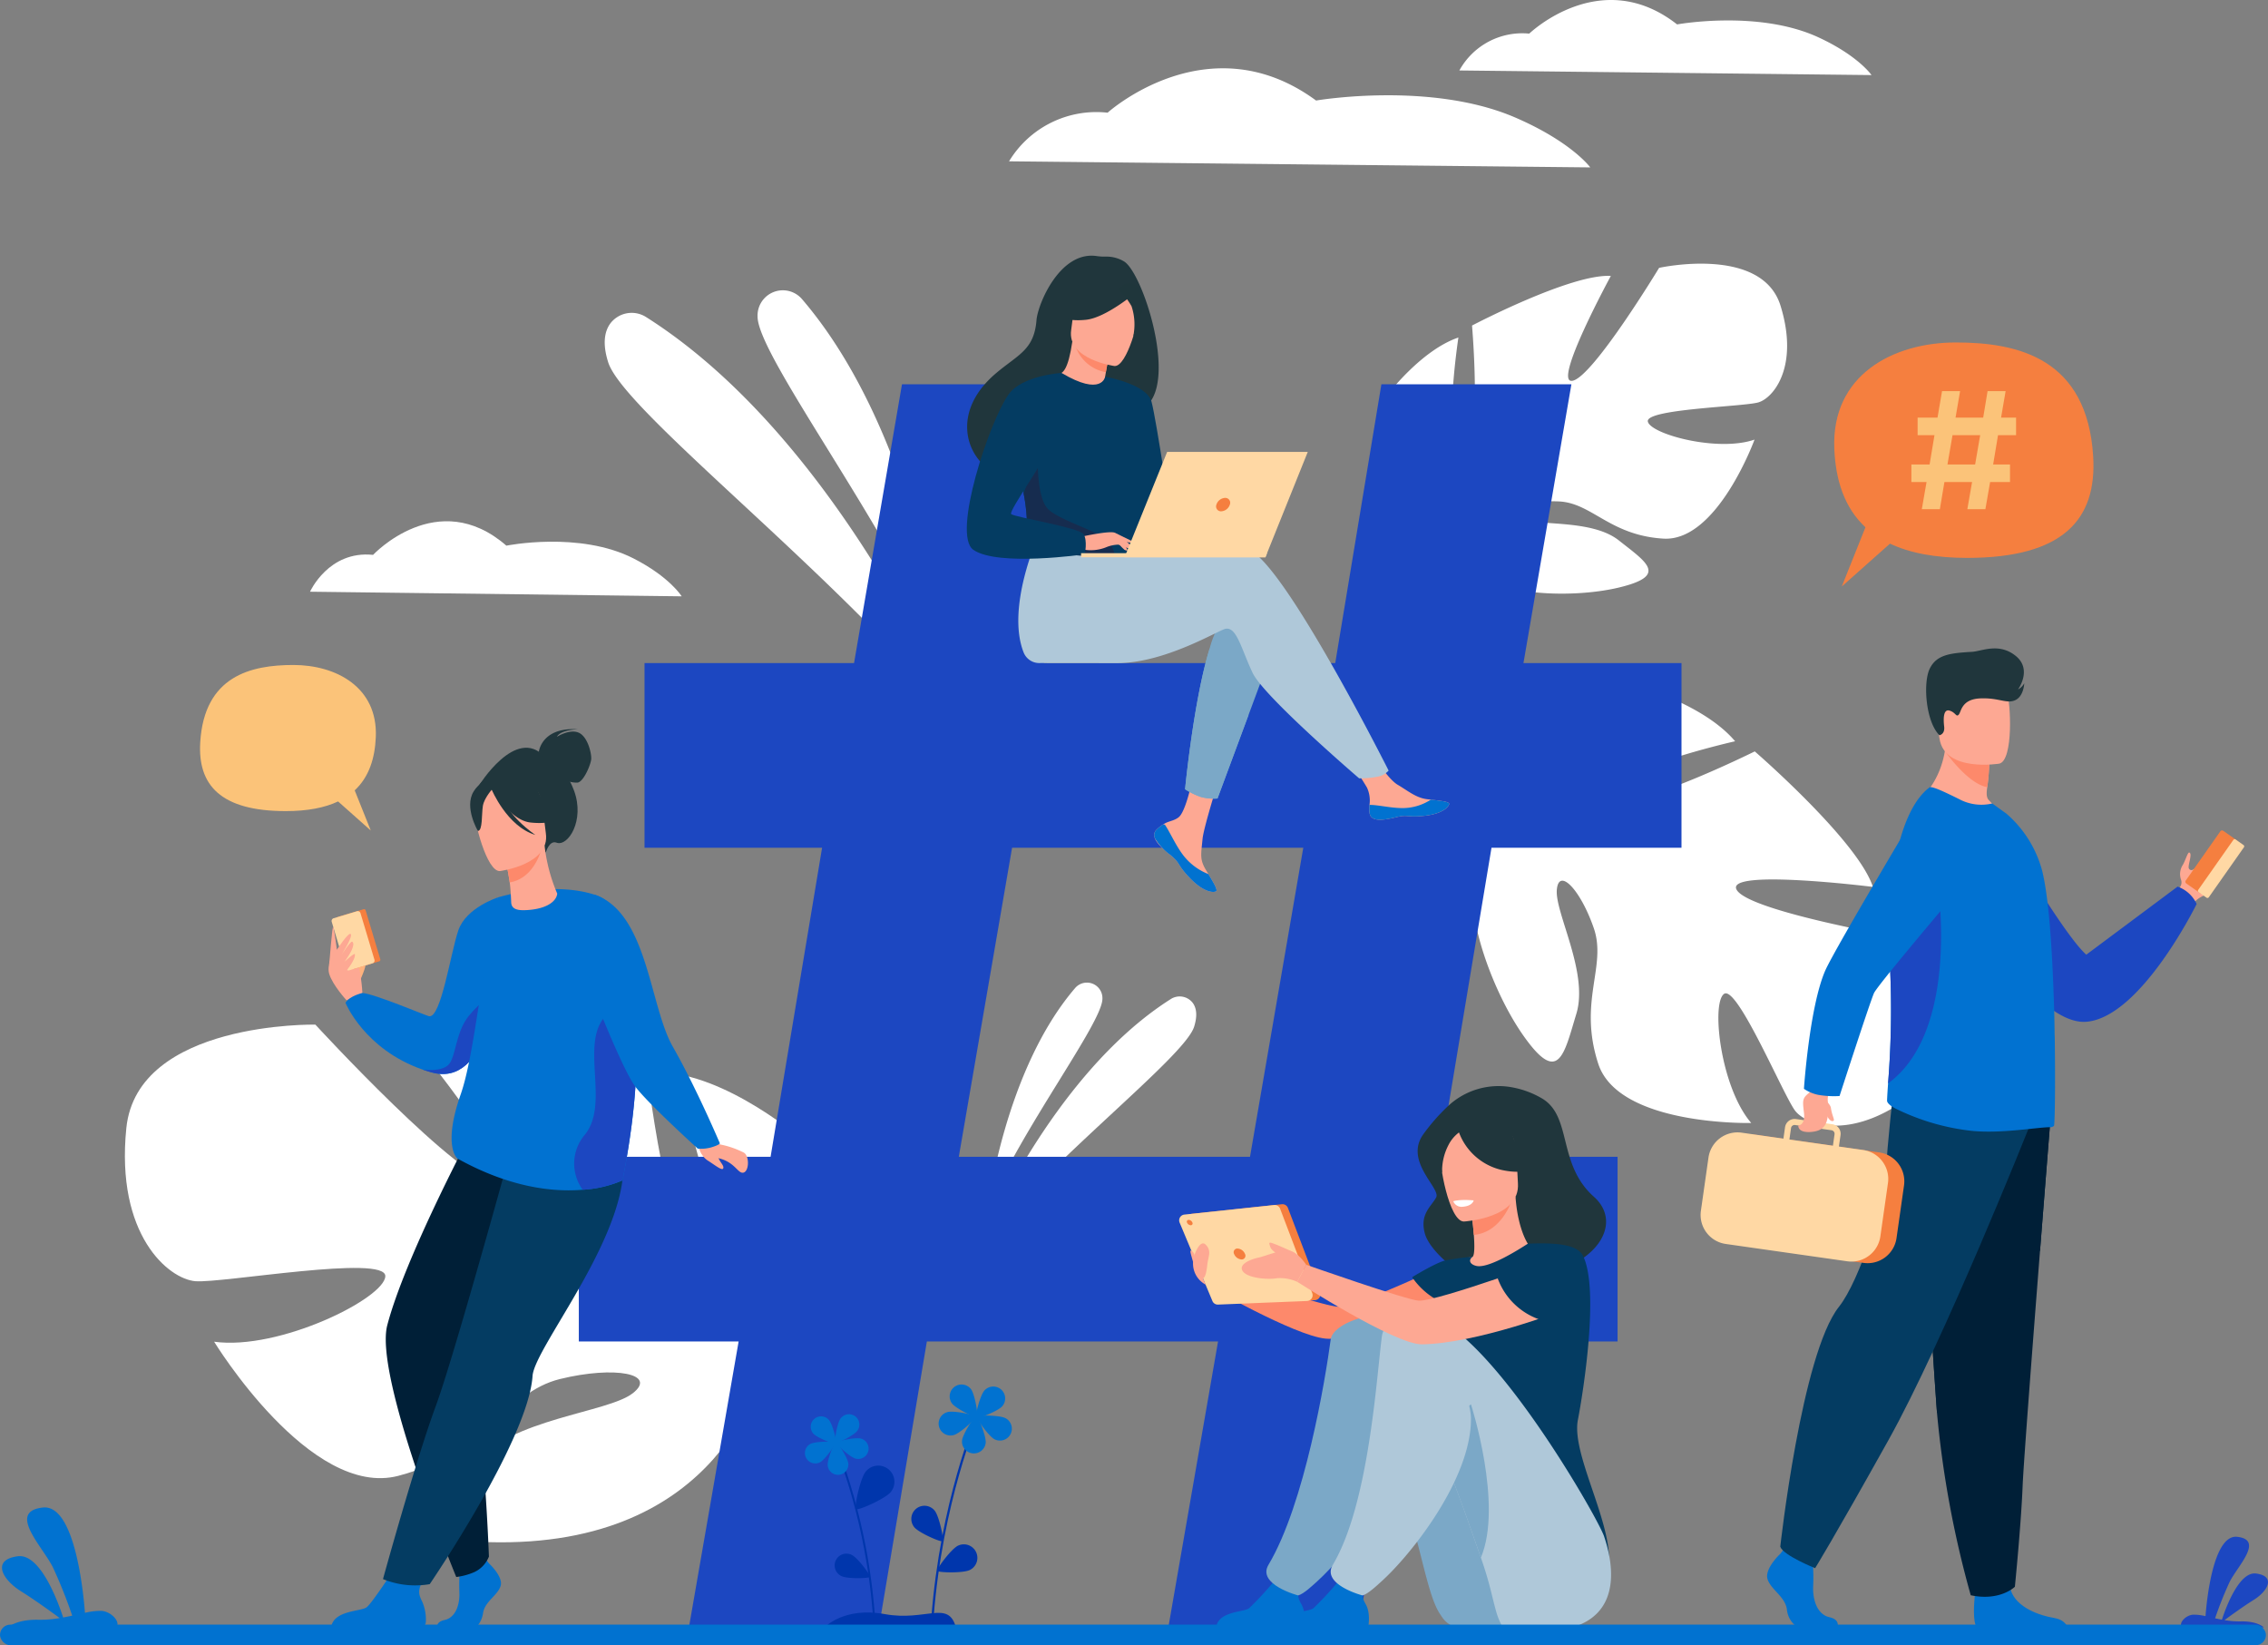 <svg xmlns="http://www.w3.org/2000/svg" width="550.497" height="399.279" viewBox="0 0 550.497 399.279">
  <rect x="0" y="0" width="550.497" height="399.279" fill="#808080" stroke="none"/>
  <g id="Grupo_1671" data-name="Grupo 1671" transform="translate(-304.299 -358.372)">
    <path id="Caminho_1491" data-name="Caminho 1491" d="M481.272,1701.779h26.307c1.41-1.2-.975-3.912-3.468-4.094a15.38,15.38,0,0,0-4.015.475c-.362-4.809-2.429-26.424-10.221-25.556-8.761.972,0,9.519,2.477,14.579a120.311,120.311,0,0,1,4.654,11.659c-.711.154-1.448.305-2.2.444-1.161-3.565-5.482-15.558-10.976-14.859-6.451.818-3.858,5.626.714,8.48,3.355,2.1,7.474,5.082,9.431,6.523a27.943,27.943,0,0,1-5.145.412C484.324,1699.736,482.124,1701.064,481.272,1701.779Z" transform="translate(-175.178 -948.373)" fill="#0172d0"/>
    <g id="Grupo_1648" data-name="Grupo 1648" transform="translate(451.079 428.804)">
      <path id="Caminho_1492" data-name="Caminho 1492" d="M1184.2,701.126s-6.55-54.864-34.663-87.605a6.136,6.136,0,0,0-10.767,4.153q0,.143.009.29C1139.144,627.751,1170.621,669.033,1184.2,701.126Z" transform="translate(-1101.674 -611.389)" fill="#fff"/>
      <path id="Caminho_1493" data-name="Caminho 1493" d="M1091.45,731.1s-28.014-68.575-75.864-98.9a6.509,6.509,0,0,0-8.825,1.669c-1.274,1.854-1.847,4.751-.417,9.274C1010.156,655.206,1063.523,695.806,1091.45,731.1Z" transform="translate(-1005.505 -625.661)" fill="#fff"/>
    </g>
    <g id="Grupo_1649" data-name="Grupo 1649" transform="translate(541.907 596.829)">
      <path id="Caminho_1494" data-name="Caminho 1494" d="M1339.326,1270.067s4.02-33.67,21.273-53.763a3.765,3.765,0,0,1,6.607,2.549c0,.059,0,.118-.005.178C1366.978,1225.037,1347.661,1250.372,1339.326,1270.067Z" transform="translate(-1337.229 -1214.996)" fill="#fff"/>
      <path id="Caminho_1495" data-name="Caminho 1495" d="M1331.793,1288.465s17.193-42.084,46.557-60.7a3.994,3.994,0,0,1,5.417,1.024c.782,1.138,1.133,2.915.256,5.691C1381.683,1241.886,1348.932,1266.8,1331.793,1288.465Z" transform="translate(-1331.793 -1223.754)" fill="#fff"/>
    </g>
    <path id="Caminho_1496" data-name="Caminho 1496" d="M719.906,1259.629s15.544,42.672,7.426,45.074-13.893-48.8-13.893-48.8-44.173-12.945-59.978-8.745c0,0,32.471,38.82,24.011,39.149s-44.125-38.5-44.125-38.5-43.246-.858-45.884,25.12,10.29,36.62,16.763,37.15,46.281-6.56,46.1-1.208-25.758,18.079-41.551,15.892c0,0,23.322,38.2,44.74,32.541s25.934-20.237,39.234-23.492,23.741-1.25,17.6,3.486-29.336,6.053-38.692,17.1-17.233,18.426,3.664,19.008c57.193,1.593,66.114-41.225,66.114-41.225s35.272-28.161,12.274-54.706C753.71,1277.474,736.216,1261.731,719.906,1259.629Z" transform="translate(-252.5 -640.773)" fill="#fff"/>
    <path id="Caminho_1497" data-name="Caminho 1497" d="M1804.541,1054.25c14.69-11.725-2.689-37.558-2.689-37.558s-37.4-6.443-40.5-11.691,33.05-.735,33.05-.735c-3.621-11.2-28.675-32.882-28.675-32.882S1732.5,987.853,1730.786,982s30.169-13.08,30.169-13.08c-7.632-9.05-23.978-13.5-23.978-13.5-25.028-3.567-28.316,28.755-28.316,28.755s-11.64,5.458-28.321,4.04h0a43.749,43.749,0,0,0-8.178-.391l1.23,2.836c.861-.1,1.707-.161,2.535-.185a.018.018,0,0,1,.015,0h.036c.522,0,1.267.013,2.178.032h.008c2.072.13,3.579.173,4.644.151h.01c6.45.288,15.009,1.02,17.546,2.884a5.99,5.99,0,0,1,1.037-1.171l-1.037,1.171c-8.3,9.365.492,34.391,9.13,46.712s9.9,4.772,12.93-5.194-5.214-24.517-4.741-30.077,5.757-.024,8.972,9.292-3.846,17.734,1.082,32.9,37.133,14.385,37.133,14.385c-7.481-8.7-9.75-29.141-6.583-31.338s14.4,24.654,17.241,28.364S1789.85,1065.975,1804.541,1054.25Z" transform="translate(-1035.506 -430.655)" fill="#fff"/>
    <path id="Caminho_1498" data-name="Caminho 1498" d="M1776.094,598.462c-4.549-14.727-29.475-9.2-29.475-9.2s-16.123,26.617-21.057,27.41,9.341-25.448,9.341-25.448c-9.635-.592-33.692,12.037-33.692,12.037s2.614,30.3-2.363,29.856-.946-26.948-.946-26.948c-9.195,3.114-17.487,14.259-17.487,14.259-10.221,18.036,13.466,30.23,13.466,30.23s.679,10.521-5.4,22.829h0a35.863,35.863,0,0,0-2.749,6.125l2.533-.089q.275-1.03.618-1.991a.015.015,0,0,1,0-.011l.01-.028c.16-.4.39-.963.677-1.653v0s0,0,0,0c.721-1.542,1.2-2.68,1.507-3.5a.029.029,0,0,0,0-.008c2.152-4.838,5.276-11.152,7.458-12.53a4.9,4.9,0,0,1-.583-1.143l.583,1.143c4.663,9.14,26.4,9.928,38.392,7.026s6.608-6.124-.091-11.426-20.277-3.365-24.379-5.392,1.706-4.4,9.781-4.065,12.385,8.249,25.438,9.031,22.106-24.036,22.106-24.036c-8.885,3.1-25.166-1.288-25.894-4.363s23.133-3.6,26.818-4.663S1780.642,613.189,1776.094,598.462Z" transform="translate(-1039.615 -165.885)" fill="#fff"/>
    <path id="Caminho_1499" data-name="Caminho 1499" d="M1358.066,440.5a24.773,24.773,0,0,1,23.922-11.8s24.489-22.13,50.6-2.951c0,0,27.759-4.752,48.318,4.115,13.707,5.912,18.234,12.113,18.234,12.113Z" transform="translate(-808.845 -42.98)" fill="#fff"/>
    <path id="Caminho_1500" data-name="Caminho 1500" d="M1750.713,375.472a17.421,17.421,0,0,1,16.963-8.94s17.366-16.763,35.885-2.235c0,0,19.684-3.6,34.263,3.117,9.72,4.478,12.931,9.176,12.931,9.176Z" transform="translate(-1092.192)" fill="#fff"/>
    <path id="Caminho_1501" data-name="Caminho 1501" d="M748.554,829.9s4.51-10.058,15.3-8.94c0,0,15.658-16.763,32.356-2.235,0,0,17.75-3.6,30.894,3.117,8.764,4.478,11.659,9.176,11.659,9.176Z" transform="translate(-369.002 -327.927)" fill="#fff"/>
    <g id="Grupo_1650" data-name="Grupo 1650" transform="translate(444.793 451.627)">
      <path id="Caminho_1502" data-name="Caminho 1502" d="M1021.711,925.678H982.922V880.855h46.547l12.5-74.992h-43.1V761.041h50.856l11.637-67.665h46.116l-11.637,67.665h70.682l11.205-67.665h46.116l-11.636,67.665h38.358v44.823h-46.116l-12.5,74.992h43.1v44.823h-50.856l-12.068,69.389H1126.01l12.068-69.389H1067.4l-11.637,69.389h-46.116Zm124.125-44.823,12.929-74.992h-70.682l-12.93,74.992Z" transform="translate(-982.922 -693.376)" fill="#1c47c1"/>
    </g>
    <g id="Grupo_1652" data-name="Grupo 1652" transform="translate(384.048 535.323)">
      <path id="Caminho_1503" data-name="Caminho 1503" d="M789.945,1202.3c0-.14,2.051-4.381,1.4-4.707s-1.821-.277-1.957.466A25.911,25.911,0,0,0,789.945,1202.3Z" transform="translate(-782.503 -1140.79)" fill="#ffb27d"/>
      <path id="Caminho_1504" data-name="Caminho 1504" d="M772.922,1195.476c0-.416-.481-6.766-1.551-8.029s-3.258-3.061-3.946-3.006-3.378,3.63-2.569,6.368,4.221,6.445,4.221,6.445Z" transform="translate(-764.706 -1131.439)" fill="#fda893"/>
      <g id="Grupo_1651" data-name="Grupo 1651" transform="translate(0.74 43.69)">
        <path id="Caminho_1505" data-name="Caminho 1505" d="M782.18,1163.646l-6.235,1.869a.391.391,0,0,1-.487-.262l-3.563-11.889a.391.391,0,0,1,.263-.487l6.235-1.869a.391.391,0,0,1,.487.262l3.564,11.889A.391.391,0,0,1,782.18,1163.646Z" transform="translate(-770.621 -1150.991)" fill="#f57f3f"/>
        <path id="Caminho_1506" data-name="Caminho 1506" d="M777.3,1165.357l-5.656,1.7a.694.694,0,0,1-.863-.465l-3.39-11.31a.693.693,0,0,1,.465-.863l5.655-1.7a.694.694,0,0,1,.864.465l3.39,11.31A.693.693,0,0,1,777.3,1165.357Z" transform="translate(-767.364 -1152.217)" fill="#ffd8a4"/>
      </g>
      <path id="Caminho_1507" data-name="Caminho 1507" d="M772.163,1176.3s2.6-3.995,3.231-3.772c.906.317-2.354,5.386-2.354,5.386s2.416-3.788,2.793-3.5c.86.649-.509,3.029-1.865,4.854,0,0,2.429-2.224,2.508-1.824.277,1.4-2.666,4.8-2.666,4.8l-1.645-3.758Z" transform="translate(-770.087 -1122.837)" fill="#fda893"/>
      <path id="Caminho_1508" data-name="Caminho 1508" d="M765.166,1175.62c.126-.489.759-10.029,1.031-9.124s.917,5.907.917,5.907Z" transform="translate(-765.038 -1118.447)" fill="#fda893"/>
      <path id="Caminho_1509" data-name="Caminho 1509" d="M816.922,1154.471s-.272,10.372-3.263,18.743c-2.363,6.611-6.422,11.974-13.387,9.993q-1.068-.3-2.07-.654l-.009,0c-14.148-4.929-18.726-16.21-18.726-16.21,1.054-1.737,4.106-2.377,4.106-2.377,2.849.153,15.37,5.47,16.169,5.632,2.9.582,5.235-15.332,7.118-20.845s9.584-7.981,9.584-7.981Z" transform="translate(-775.358 -1099.925)" fill="#0172d1"/>
      <path id="Caminho_1510" data-name="Caminho 1510" d="M862.5,1230.451l-.272,7.473c-2.363,6.611-6.422,11.974-13.387,9.993q-1.068-.3-2.07-.655c.223.029,4.485.605,6.269-1.179,1.833-1.836,1.642-7.917,5.018-11.971S862.5,1230.451,862.5,1230.451Z" transform="translate(-823.925 -1164.635)" fill="#1c47c1"/>
      <path id="Caminho_1511" data-name="Caminho 1511" d="M871.973,1717.6s3.482,3.178,2.8,5.435-3.822,3.764-4.247,6.523-2.123,4.265-3.652,4.265h-7.288s-1.125-1.942,1.593-2.527,3.742-3.828,3.573-6.839a53.024,53.024,0,0,1,.255-7.025l5.775-1.338Z" transform="translate(-833.01 -1515.099)" fill="#0172d0"/>
      <path id="Caminho_1512" data-name="Caminho 1512" d="M766.856,1734.905h21.459a1.554,1.554,0,0,0,1.556-1.509,10.96,10.96,0,0,0-.768-4.628c-1.146-2.54-1.87-2.984,2.969-10.374-1.455,1.5-5.377.813-8.687.367-.406.657-6.546,10.144-7.9,11.118C773.988,1730.955,767.317,1730.572,766.856,1734.905Z" transform="translate(-766.258 -1516.758)" fill="#0172d0"/>
      <path id="Caminho_1513" data-name="Caminho 1513" d="M834.737,1344.191s-15.559,29.358-19.787,45.524c-3.282,12.548,16.746,61.1,16.746,61.1a16.028,16.028,0,0,0,4.307-1.158,6.987,6.987,0,0,0,3.62-3.795s-1.188-34.714-5.241-51.509c-.91-3.77,4.408-15.929,13.385-22.589s12.714-28.088,7.37-29.536S834.737,1344.191,834.737,1344.191Z" transform="translate(-800.701 -1245.045)" fill="#001f37"/>
      <path id="Caminho_1514" data-name="Caminho 1514" d="M846.3,1320.27s-16.356,59.959-21.318,73.422-12.831,42.042-12.831,42.042a20.734,20.734,0,0,0,11.345,1.23s23.917-35.037,24.958-50.524c.481-7.157,24.539-35.534,21.857-54.038Z" transform="translate(-798.942 -1229.459)" fill="#043c62"/>
      <path id="Caminho_1515" data-name="Caminho 1515" d="M913.457,1204.212a28.48,28.48,0,0,1-9.634,2.27h-.006c-7.045.591-17.6-.446-30.448-7.6,0,0-3.585-2.953.82-15.515,3.333-9.509,4.957-29.559,9.026-47.83,0,0,13.2-4.141,23.788-.562,8.091,2.736,7.285,15.153,8.78,28.082.139,1.208.3,2.418.486,3.625C918.478,1180.835,913.457,1204.212,913.457,1204.212Z" transform="translate(-842.128 -1094.692)" fill="#0172d1"/>
      <path id="Caminho_1516" data-name="Caminho 1516" d="M895.587,1019.55s9.009-14.664,15.984-7.118c0,0,4.561,1.165,7.173,8.266,2.665,7.245-1.486,13.642-4.258,12.609-1.778-.663-2.61,2.4-2.61,2.4Z" transform="translate(-859.154 -1005.756)" fill="#20363c"/>
      <path id="Caminho_1517" data-name="Caminho 1517" d="M948.046,999.563s.62-6.071,9.491-5.48c0,0-4.2.075-5.1,1.825,0,0,3.05-1.966,5.275-1.01s3.168,5.12,3.048,6.446-1.829,5.467-3.325,5.682a6.953,6.953,0,0,1-3.455-.842Z" transform="translate(-897.01 -994.042)" fill="#20363c"/>
      <path id="Caminho_1518" data-name="Caminho 1518" d="M931.548,1107.231a40.93,40.93,0,0,1-3.07-11.644l-.533.187-8.954,3.154s.628,2.87,1.028,5.6c.164,1.117.281,3.11.357,4.851.078,1.779,1.829,1.948,3.608,1.865C928.719,1111.028,931.328,1109.262,931.548,1107.231Z" transform="translate(-876.043 -1067.32)" fill="#fda893"/>
      <path id="Caminho_1519" data-name="Caminho 1519" d="M918.991,1099.413s.628,2.871,1.028,5.6c5.137-.889,7.185-5.987,7.926-8.756Z" transform="translate(-876.043 -1067.805)" fill="#fd896b"/>
      <path id="Caminho_1520" data-name="Caminho 1520" d="M908.484,1044.8a27.385,27.385,0,0,0,2.21-8.406c.087-2.674-2.634-12.147-12.145-9.355a13.332,13.332,0,0,0-5.174,2.857c-1.9,1.728-4.5,5.241.115,13.184l1.294,2.722Z" transform="translate(-855.774 -1017.483)" fill="#20363c"/>
      <path id="Caminho_1521" data-name="Caminho 1521" d="M898.133,1062.119s12.233-1.558,11.145-9.161-.241-12.924-8.1-12.252-8.955,3.791-9.21,6.417S894.923,1062.328,898.133,1062.119Z" transform="translate(-856.534 -1027.675)" fill="#fda893"/>
      <path id="Caminho_1522" data-name="Caminho 1522" d="M905.029,1037.76s4.627,8.437,9.945,9.016,7.344-1.115,7.344-1.115a14.672,14.672,0,0,1-5.986-7.895S906.938,1033.153,905.029,1037.76Z" transform="translate(-865.967 -1024.114)" fill="#20363c"/>
      <path id="Caminho_1523" data-name="Caminho 1523" d="M893.8,1042.222s-2.208,2.351-2.538,4.374-.028,6.048-1.21,6.08c0,0-3.391-5.7-1.056-9.536C891.472,1039.072,893.8,1042.222,893.8,1042.222Z" transform="translate(-853.806 -1027.971)" fill="#20363c"/>
      <path id="Caminho_1524" data-name="Caminho 1524" d="M906.87,1039.86s3.727,9,10.628,11.054c0,0-7.3-4.805-8.736-10.891S906.87,1039.86,906.87,1039.86Z" transform="translate(-867.296 -1025.24)" fill="#20363c"/>
      <path id="Caminho_1525" data-name="Caminho 1525" d="M990.554,1278.177a28.48,28.48,0,0,1-9.634,2.27h-.006a10.786,10.786,0,0,1,.585-13.441c5.641-7.1-.44-20.209,3.9-27.338,3.023-4.96,5.965-3.8,7.476-2.647.139,1.208.3,2.418.486,3.625C995.575,1254.8,990.554,1278.177,990.554,1278.177Z" transform="translate(-919.225 -1168.657)" fill="#1c47c1"/>
      <path id="Caminho_1526" data-name="Caminho 1526" d="M1091.064,1349.634s.75,1.746,1.8,1.863a21.959,21.959,0,0,1,5.48,1.928c1.386.823,1.292,4.505-.094,4.852s-2.079-2.744-6.411-3.571c-1.469-.281-3.609.735-4.476-2.785Z" transform="translate(-997.543 -1250.649)" fill="#fda893"/>
      <path id="Caminho_1527" data-name="Caminho 1527" d="M991.015,1138.494c12.6,4.633,13.061,26.947,18.677,36.774,5.791,10.135,11.431,23.475,11.431,23.475s-.1.4-2.262,1.018a9.028,9.028,0,0,1-3.108.251s-11.9-10.765-15.133-15.012-10.857-23.949-10.857-23.949S986.014,1136.655,991.015,1138.494Z" transform="translate(-926.141 -1098.212)" fill="#0172d1"/>
      <path id="Caminho_1528" data-name="Caminho 1528" d="M1088.477,1360.977a4.768,4.768,0,0,0,2.163,2.712c1.858,1.213,3.347,2.426,3.527,1.675s-1.034-1.559-1.322-2.946S1088.477,1360.977,1088.477,1360.977Z" transform="translate(-998.349 -1258.834)" fill="#fda893"/>
    </g>
    <g id="girl_2" data-name="girl 2" transform="translate(590.511 621.942)">
      <path id="Caminho_1529" data-name="Caminho 1529" d="M1737.678,1305.6a17.943,17.943,0,0,0-16.1,4.6,47.808,47.808,0,0,0-5.864,6.708c-4.718,6.588,4.316,13.108,3.115,15.34s-3.985,3.995-2.767,8.654,9.252,10.708,11.87,10.976c26.543,2.726,38.063-11.908,29.19-19.8s-5.252-19.332-12.456-23.778A22.108,22.108,0,0,0,1737.678,1305.6Z" transform="translate(-1656.455 -1305.209)" fill="#20363c"/>
      <path id="Caminho_1530" data-name="Caminho 1530" d="M1588.5,1456.158s-24.224,11.735-28.761,11.537-32.9-10.186-32.9-10.186l.712,4.81s21.577,12.41,29.121,13.114c7.427.693,32.822-6.665,35.274-8.219S1595.623,1457.73,1588.5,1456.158Z" transform="translate(-1521.147 -1414.139)" fill="#fd896b"/>
      <path id="Caminho_1531" data-name="Caminho 1531" d="M1738.767,1427.949a24.041,24.041,0,0,0,8.4,3.576c12.954,2.993,17.918-7.956,19.782-15.471a11.129,11.129,0,0,0-4.389-1.348c-.936-.111-1.921-.184-2.736-.224-1.454-1.114-3.622-5.674-4.1-12.754l-.609.163-10.209,2.794s.468,3.246.7,6.313c.177,2.4.2,4.694-.25,5.255-.8.173-1.275.286-1.275.286a.026.026,0,0,1-.005.01A65.715,65.715,0,0,0,1738.767,1427.949Z" transform="translate(-1674.082 -1374.861)" fill="#fda893"/>
      <path id="Caminho_1532" data-name="Caminho 1532" d="M1760.827,1405.118s.47,3.243.7,6.313c5.784-.579,8.468-6.086,9.513-9.107Z" transform="translate(-1690.001 -1375.29)" fill="#fd896b"/>
      <path id="Caminho_1533" data-name="Caminho 1533" d="M1739.8,1362.2s13.729-.758,13.125-9.3.762-14.393-8.028-14.271-10.262,3.5-10.754,6.4S1736.213,1362.173,1739.8,1362.2Z" transform="translate(-1670.701 -1329.323)" fill="#fda893"/>
      <path id="Caminho_1534" data-name="Caminho 1534" d="M1731.4,1335.687c1.935-2.721,3.577-2.272,4.53-1.564a9.609,9.609,0,0,1,12.466,1.087,16.36,16.36,0,0,0,6.028,9.257s-2.433,1.946-8.257.655a14.569,14.569,0,0,1-10.356-9.1,8.738,8.738,0,0,0-2.571,3.089,13.541,13.541,0,0,0-1.517,6.741S1728.5,1339.769,1731.4,1335.687Z" transform="translate(-1667.893 -1324.76)" fill="#20363c"/>
      <path id="Caminho_1535" data-name="Caminho 1535" d="M1749.777,1485.2c1.24-6.338,5.282-31.659,1.24-39.807-1.451-2.927-7.148-3.191-13.4-2.935-1.945,1.256-9.356,6-12.4,5.408-.032-.006-.092-.02-.171-.04-1.433-.359-1.974-1.366-.779-2.234a63.146,63.146,0,0,0-6.588.918c-2.172.409-8.134,4.068-8.134,4.068a17.763,17.763,0,0,0,7.053,6.046c-.74,6.615.36,9.533,7.222,24.812,5.8,12.915-.782,24.543-.782,24.543s34.136,27.446,34.327,13.472C1757.51,1508.927,1748.193,1493.3,1749.777,1485.2Z" transform="translate(-1652.996 -1404.195)" fill="#043c62"/>
      <path id="Caminho_1536" data-name="Caminho 1536" d="M1669.153,1583.406a6.348,6.348,0,0,1-4.566-2.779q-.247-.37-.527-.795c-3.886-5.882-5.4-23.9-14.138-43.088-2.129-4.672-9.771-5.512-11.854-10.795,0,0-5.129-17.119,9.816-17.624s40.026,47.633,40.422,52.682C1688.689,1565.9,1698.186,1586.682,1669.153,1583.406Z" transform="translate(-1600.801 -1451.781)" fill="#7ba8c7"/>
      <path id="Caminho_1537" data-name="Caminho 1537" d="M1538.551,1748.324h21.272s.795-3.483-.6-5.854c-1.237-2.1-.763-3.292.153-5.027a8.074,8.074,0,0,1-3.583.693,7.365,7.365,0,0,1-3.163-1.142,77.745,77.745,0,0,1-6.061,6.537C1545.178,1744.556,1538.979,1744.191,1538.551,1748.324Z" transform="translate(-1529.6 -1616.799)" fill="#0172d0"/>
      <path id="Caminho_1538" data-name="Caminho 1538" d="M1598.043,1511.52c-1.281,9.6-6.283,39.911-15.106,54.7-2.845,4.767,7.167,7.44,7.221,7.426,1.343-.352,3.58-2.492,4.611-3.422,7.163-6.456,21.7-24.736,21.7-39.393,0-7.146.126-20.794-5.071-24.263C1608.2,1504.432,1598.551,1507.706,1598.043,1511.52Z" transform="translate(-1561.263 -1450.028)" fill="#7ba8c7"/>
      <path id="Caminho_1539" data-name="Caminho 1539" d="M1712.473,1580.6a15.664,15.664,0,0,1-1.762-4.017c-1.144-4.013-1.55-6.933-3.747-13.183-2.307-6.562-5.044-14.634-8.465-23.034-1.056-2.593-2.177-5.217-3.369-7.837-2.129-4.672-7.985-4.026-10.069-9.308,0,0-8.13-18.31,6.815-18.815s43.344,48.981,44.976,53.774C1738.64,1563.422,1745.059,1585.624,1712.473,1580.6Z" transform="translate(-1633.734 -1448.951)" fill="#afc8d9"/>
      <path id="Caminho_1540" data-name="Caminho 1540" d="M1594.646,1748.324h21.271s.8-3.483-.6-5.854c-1.236-2.1-.762-3.292.153-5.027a8.076,8.076,0,0,1-3.583.693,7.362,7.362,0,0,1-3.163-1.142,77.709,77.709,0,0,1-6.061,6.537C1601.273,1744.556,1595.074,1744.191,1594.646,1748.324Z" transform="translate(-1570.08 -1616.799)" fill="#0172d0"/>
      <path id="Caminho_1541" data-name="Caminho 1541" d="M1747.524,1619.884c-2.307-6.562-5.044-14.635-8.465-23.034.893-6.364,2.82-11.931,6.06-14.175C1745.119,1582.675,1752.98,1607.028,1747.524,1619.884Z" transform="translate(-1674.292 -1505.437)" fill="#7ba8c7"/>
      <path id="Caminho_1542" data-name="Caminho 1542" d="M1650.94,1511.827c-1.281,9.6-3.085,40.592-11.908,55.379-2.845,4.767,7.167,7.44,7.221,7.426,1.343-.352,3.58-2.492,4.611-3.422,7.163-6.456,21.705-24.736,21.705-39.393,0-7.146-8.387-20.221-13.583-23.689A5.227,5.227,0,0,0,1650.94,1511.827Z" transform="translate(-1601.742 -1451.015)" fill="#afc8d9"/>
      <g id="Grupo_1653" data-name="Grupo 1653" transform="translate(0 28.674)">
        <path id="Caminho_1543" data-name="Caminho 1543" d="M1514.451,1410.538l21.785-2.314a1.406,1.406,0,0,1,1.463.9l7.794,20.48a1.406,1.406,0,0,1-1.258,1.905l-21.616.872a1.407,1.407,0,0,1-1.354-.863l-7.962-19.039A1.406,1.406,0,0,1,1514.451,1410.538Z" transform="translate(-1511.301 -1408.217)" fill="#f57f3f"/>
        <path id="Caminho_1544" data-name="Caminho 1544" d="M1507.654,1411.25l21.784-2.314a1.406,1.406,0,0,1,1.463.9l7.794,20.48a1.406,1.406,0,0,1-1.258,1.905l-21.616.872a1.406,1.406,0,0,1-1.354-.862l-7.963-19.039A1.406,1.406,0,0,1,1507.654,1411.25Z" transform="translate(-1506.395 -1408.73)" fill="#ffd8a4"/>
        <path id="Caminho_1545" data-name="Caminho 1545" d="M1554.072,1448.19a.9.9,0,0,1,.842-1.324,2.094,2.094,0,0,1,1.806,1.324.9.9,0,0,1-.842,1.323A2.094,2.094,0,0,1,1554.072,1448.19Z" transform="translate(-1540.739 -1436.107)" fill="#f57f3f"/>
        <path id="Caminho_1546" data-name="Caminho 1546" d="M1513.149,1422.535a.44.44,0,0,1,.414-.65,1.029,1.029,0,0,1,.887.65.44.44,0,0,1-.414.651A1.029,1.029,0,0,1,1513.149,1422.535Z" transform="translate(-1511.239 -1418.08)" fill="#f57f3f"/>
      </g>
      <path id="Caminho_1547" data-name="Caminho 1547" d="M1673.539,1453.193s-30.191,11.119-34.728,10.891c-2.932-.147-27.3-8.714-27.3-8.714l-2.188,4.139s23.722,15.246,30.243,15.171c12.875-.149,34.6-8.052,37.052-9.606S1680.665,1454.766,1673.539,1453.193Z" transform="translate(-1580.668 -1411.999)" fill="#fda893"/>
      <path id="Caminho_1548" data-name="Caminho 1548" d="M1576.59,1452.015s-2.188-3.367-4.367-3.466-5.942,1.486-7.229,1.733-4.951,1.436-3.862,3.219,6.14,2.178,8.318,1.782a10.1,10.1,0,0,1,4.951.871Z" transform="translate(-1545.751 -1408.644)" fill="#fda893"/>
      <path id="Caminho_1549" data-name="Caminho 1549" d="M1590.164,1443.758s-3.464-1.589-4.455-1.886-.792.005-.495.943,2.079,1.834,2.079,2.129S1590.164,1443.758,1590.164,1443.758Z" transform="translate(-1563.099 -1403.75)" fill="#fda893"/>
      <path id="Caminho_1550" data-name="Caminho 1550" d="M1518.742,1445.791s1.382-4.554,2.9-3.123c1.58,1.489.621,2.979.427,4.877-.37,3.63-1.1,3.474-1.568,3.31-.173-.061-.533-.527-1.036-1.46A5.607,5.607,0,0,1,1518.742,1445.791Z" transform="translate(-1515.239 -1404.203)" fill="#fda893"/>
      <path id="Caminho_1551" data-name="Caminho 1551" d="M1518.543,1457.1a5.783,5.783,0,0,0,2.983,5.9l-1.09-2.668Z" transform="translate(-1515.123 -1414.818)" fill="#fda893"/>
      <path id="Caminho_1552" data-name="Caminho 1552" d="M1745.39,1404.855s1.3-.513,4.95-.217c0,0-.194,1.425-2.887,1.566A2.148,2.148,0,0,1,1745.39,1404.855Z" transform="translate(-1678.861 -1376.894)" fill="#fff"/>
      <path id="Caminho_1553" data-name="Caminho 1553" d="M1784.143,1456.859a16.588,16.588,0,0,0,11.974,10.493s15.315-4.718,7.689-15.151C1803.806,1452.2,1796.267,1446.6,1784.143,1456.859Z" transform="translate(-1706.827 -1410.182)" fill="#043c62"/>
      <path id="Caminho_1554" data-name="Caminho 1554" d="M1516.906,1451.5s-.636-2.133-.673-2.5.007-.555.337-.3a1.79,1.79,0,0,1,.68,1.591C1517.1,1450.938,1516.906,1451.5,1516.906,1451.5Z" transform="translate(-1513.486 -1408.67)" fill="#fda893"/>
    </g>
    <g id="Grupo_1656" data-name="Grupo 1656" transform="translate(538.967 420.424)">
      <g id="Grupo_1654" data-name="Grupo 1654" transform="translate(0 0)">
        <path id="Caminho_1555" data-name="Caminho 1555" d="M1485.078,1040.862a1.774,1.774,0,0,0-.316,1.9.013.013,0,0,0,0,.009c.458,1.265,1.97,2.677,3.726,4.087.224.182.424.346.6.5.046.04.091.08.134.12s.069.063.1.093c1.638,1.51,1.021,1.856,3.964,4.919,3.355,3.491,5.665,3.553,6.322,3.236.556-.271-.573-2.122-1.825-4.2-.061-.1-.12-.2-.182-.3-.167-.276-.333-.557-.5-.836-1.467-2.5-1.09-3.679-.742-7.406.282-3.029,4.711-16.92,4.711-16.92l-6.429-1.108s-1.936,11.062-4.07,12.765c-1.141.908-2.417.919-3.514,1.593q-.116.07-.228.144A8.435,8.435,0,0,0,1485.078,1040.862Z" transform="translate(-1439.139 -901.445)" fill="#fda893"/>
        <path id="Caminho_1556" data-name="Caminho 1556" d="M1485.078,1078.456a1.774,1.774,0,0,0-.316,1.9.013.013,0,0,0,0,.009,13.653,13.653,0,0,0,3.732,4.075c.222.184.418.353.592.511.046.04.091.08.134.121s.069.063.1.093c1.638,1.51,1.021,1.856,3.964,4.919,3.355,3.491,5.665,3.553,6.322,3.236.556-.271-.573-2.122-1.825-4.2a14.3,14.3,0,0,1-5.98-4.407c-1.947-2.484-3.269-5.65-4.593-7.594l-.378-.071A8.443,8.443,0,0,0,1485.078,1078.456Z" transform="translate(-1439.139 -939.039)" fill="#0172d0"/>
        <path id="Caminho_1557" data-name="Caminho 1557" d="M1659.17,1031.774c.4,1.984,3.226,1.654,6.386.881s2.409.146,6.907-.352,5.861-2.175,6-2.844c.123-.594-2.1-.8-4.484-1.077-.3-.034-.6-.071-.9-.108-2.692-.338-4.663-2.074-7.108-3.5-2.316-1.351-5.772-6.856-5.772-6.856l-6.169.488s3.237,4.917,4.489,7.055a7.45,7.45,0,0,1,.606,4.2A7.913,7.913,0,0,0,1659.17,1031.774Z" transform="translate(-1561.388 -896.372)" fill="#fda893"/>
        <path id="Caminho_1558" data-name="Caminho 1558" d="M1678.642,1059.783c3.161-.772,2.409.146,6.907-.352s5.861-2.175,6-2.844c.123-.594-2.1-.8-4.484-1.077l-.022.046a12.678,12.678,0,0,1-6.442,2c-3.051.074-6.284-.8-8.391-.766a7.908,7.908,0,0,0,.048,2.11C1672.653,1060.887,1675.482,1060.556,1678.642,1059.783Z" transform="translate(-1574.473 -923.501)" fill="#0172d0"/>
        <path id="Caminho_1559" data-name="Caminho 1559" d="M1532.713,900.362l-5.767,15.517-7.528,20.261a12.2,12.2,0,0,1-4-.365,17.337,17.337,0,0,1-3.868-1.883s2.091-21.755,5.99-34.243a22.24,22.24,0,0,1,3.355-7.258C1526.941,885.247,1532.713,900.362,1532.713,900.362Z" transform="translate(-1458.571 -804.405)" fill="#7ba8c7"/>
        <path id="Caminho_1560" data-name="Caminho 1560" d="M1421.915,829.433c-3.283-1.059-11.848-.016-21.138,1.665a6.3,6.3,0,0,1-6.506-2.938h0l-23.38-1.826s-7.715,17.109-3.491,28.01a4.1,4.1,0,0,0,4.086,2.636h0s14.127.02,18.646.02c11.627,0,24.607-7.993,26.286-8.328,2.748-.55,3.848,4.947,6.6,10.718s25.835,25.56,25.835,25.56a20.32,20.32,0,0,0,5.014-.514,4.939,4.939,0,0,0,2.153-1.359S1430.434,832.181,1421.915,829.433Z" transform="translate(-1353.636 -758.12)" fill="#afc8d9"/>
        <path id="Caminho_1561" data-name="Caminho 1561" d="M1359.6,582.669a8.3,8.3,0,0,0-4.466-1.162,12.4,12.4,0,0,1-2.156-.131c-8.923-1.308-14.3,11.653-14.612,15.569-.578,7.19-4.381,8.286-9.735,12.789-10.735,9.029-7.587,19.52-1.717,23.419,3.522,2.339,9.73,0,9.73,0,.088.061,16.978-9.442,25.3-14.026C1374.432,617.353,1364.618,585.655,1359.6,582.669Z" transform="translate(-1321.453 -581.284)" fill="#20363c"/>
        <path id="Caminho_1562" data-name="Caminho 1562" d="M1412.116,669.276c.036.024-4.1,1.435-6.86.211-2.6-1.149-4.569-5.426-4.531-5.428,1.183-.055,2.481-1.088,3.481-7.873l.5.181,8.467,3.047s-.614,2.717-1.01,5.3C1411.833,666.888,1411.654,668.969,1412.116,669.276Z" transform="translate(-1378.596 -635.335)" fill="#fda893"/>
        <path id="Caminho_1563" data-name="Caminho 1563" d="M1423.508,659.881s-.338,1.466-.831,4.2a9.561,9.561,0,0,1-7.636-7.251Z" transform="translate(-1388.927 -635.803)" fill="#fd896b"/>
        <path id="Caminho_1564" data-name="Caminho 1564" d="M1422.57,624.64s-11.585-1.555-10.506-8.754.311-12.249,7.754-11.561,8.464,3.65,8.688,6.141S1425.611,624.858,1422.57,624.64Z" transform="translate(-1386.728 -597.865)" fill="#fda893"/>
        <path id="Caminho_1565" data-name="Caminho 1565" d="M1419.468,604.869s-7.416,6.391-12.46,6.906-6.954-1.1-6.954-1.1a19.7,19.7,0,0,0,4.762-6.452,3.549,3.549,0,0,1,2.924-2.092C1411.341,601.817,1418.17,601.675,1419.468,604.869Z" transform="translate(-1378.111 -596.216)" fill="#20363c"/>
        <path id="Caminho_1566" data-name="Caminho 1566" d="M1453.144,606.723a18.263,18.263,0,0,1,3.262,4.178,14.021,14.021,0,0,1,.38,7.454s3.865-7.516,1.677-11.168C1456.142,603.316,1453.144,606.723,1453.144,606.723Z" transform="translate(-1416.424 -598.642)" fill="#1f363b"/>
        <path id="Caminho_1567" data-name="Caminho 1567" d="M1396.1,706.044c-.35,23.451-.1,18.55-2.661,20.775-.618.536-2.356.855-4.643,1.006-7.19.477-19.831-.707-20.312-2.037-1.658-4.6-.488-6.027-1.871-13.066-.144-.749-.323-1.559-.532-2.442-1.154-4.835-2.277-6.48,1.817-14.247,3.712-7.036,7.568-12.747,7.915-12.541,9.794,5.814,10.584.927,10.584.927S1396.27,694.605,1396.1,706.044Z" transform="translate(-1352.823 -655.037)" fill="#043c62"/>
        <path id="Caminho_1568" data-name="Caminho 1568" d="M1526.946,939.666l-7.528,20.261a12.2,12.2,0,0,1-4-.365,17.336,17.336,0,0,1-3.868-1.883s2.091-21.755,5.99-34.243l3.8,6.553Z" transform="translate(-1458.571 -828.192)" fill="#7ba8c7"/>
        <path id="Caminho_1569" data-name="Caminho 1569" d="M1441.829,686.833s10.078,1.708,11.261,6.047,5.079,30.675,5.079,30.675-2.842,2.775-5.208.409-7.448-24.641-7.448-24.641Z" transform="translate(-1408.258 -657.452)" fill="#043c62"/>
        <path id="Caminho_1570" data-name="Caminho 1570" d="M1392.943,778.3c-7.191.477-19.831-.707-20.312-2.036-1.658-4.6-.488-6.027-1.871-13.066l3.468-9.766s-.574,10.876,2.634,13.736,13.132,5.522,14.691,7.912A8.744,8.744,0,0,1,1392.943,778.3Z" transform="translate(-1356.972 -705.509)" fill="#162c4f"/>
        <path id="Caminho_1571" data-name="Caminho 1571" d="M1420.854,823.487s7.094-1.58,8.239-.95,3.942,2.922,4.293,3.72-2.548-.606-3.491-.859a8.4,8.4,0,0,0-3.014.66,10.016,10.016,0,0,1-5.4.542Z" transform="translate(-1393.122 -755.273)" fill="#fda893"/>
        <path id="Caminho_1572" data-name="Caminho 1572" d="M1344.212,683.488s-9.526.587-12.823,5.186c-4.642,6.474-13.85,34.066-8.573,37.746,5.943,4.144,27.049,1.084,27.049,1.084s.7-3.283-.275-4.871-16.857-4.153-17.59-4.886,9.162-14.292,9.162-16.491S1344.212,683.488,1344.212,683.488Z" transform="translate(-1321.231 -655.038)" fill="#043c62"/>
        <path id="Caminho_1573" data-name="Caminho 1573" d="M1451.684,830.015a13.723,13.723,0,0,0,1.974,2.146,1.453,1.453,0,0,0,.8.172l-1-1.8Z" transform="translate(-1415.37 -760.776)" fill="#fda893"/>
        <path id="Caminho_1574" data-name="Caminho 1574" d="M1450.45,822.922l4.322,2.1a.771.771,0,0,1-.716.277,10.321,10.321,0,0,1-1.874-.515Z" transform="translate(-1414.479 -755.658)" fill="#fda893"/>
      </g>
      <g id="Grupo_1655" data-name="Grupo 1655" transform="translate(27.732 47.621)">
        <path id="Caminho_1575" data-name="Caminho 1575" d="M1466,840.645h-45.142v1H1465.6Z" transform="translate(-1420.854 -816.069)" fill="#ffd8a4"/>
        <path id="Caminho_1576" data-name="Caminho 1576" d="M1458.774,777.931h34.186l10.284-25.573h-34.133Z" transform="translate(-1448.218 -752.358)" fill="#ffd8a4"/>
        <path id="Caminho_1577" data-name="Caminho 1577" d="M1541.971,794.072a1.184,1.184,0,0,0-1.161-1.628,2.332,2.332,0,0,0-2.094,1.628,1.184,1.184,0,0,0,1.161,1.628A2.332,2.332,0,0,0,1541.971,794.072Z" transform="translate(-1505.859 -781.285)" fill="#f57f3f"/>
      </g>
    </g>
    <g id="Grupo_1660" data-name="Grupo 1660" transform="translate(717.072 515.739)">
      <g id="man">
        <path id="Caminho_1578" data-name="Caminho 1578" d="M2388.129,1099.158c-1,2.693-2.738,5.82-4.561,6.6a7.06,7.06,0,0,0-2.927,2.127l-1.668-.968-1.993-1.158s.047-.221.145-.582.246-.859.447-1.412a1.927,1.927,0,0,0,.237-1.773,4.114,4.114,0,0,1,.34-3.439c.639-.928,1.256-3.217,1.64-3.149.932.16-.458,3.306-.06,3.889a.688.688,0,0,0,.9.306l.016-.009c2.614-1.149,5.784-7.345,7.188-6.509C2388.353,1093.39,2388.556,1098.01,2388.129,1099.158Z" transform="translate(-2261.198 -1045.87)" fill="#fda893"/>
        <g id="Grupo_1657" data-name="Grupo 1657" transform="translate(117.67 44.169)">
          <path id="Caminho_1579" data-name="Caminho 1579" d="M2383.98,1095.234l3.275,2.3a.515.515,0,0,0,.716-.125l1.732-2.464,3.329-4.737,3.328-4.735a.515.515,0,0,0-.125-.716l-3.274-2.3a.516.516,0,0,0-.716.125l-8.388,11.936A.515.515,0,0,0,2383.98,1095.234Z" transform="translate(-2383.762 -1082.364)" fill="#f57f3f"/>
          <path id="Caminho_1580" data-name="Caminho 1580" d="M2394.885,1102.86l1.92,1.349a.392.392,0,0,0,.545-.1l8.53-12.137a.392.392,0,0,0-.1-.545l-1.919-1.349a.393.393,0,0,0-.545.095l-8.529,12.137A.392.392,0,0,0,2394.885,1102.86Z" transform="translate(-2391.669 -1087.883)" fill="#ffd8a4"/>
        </g>
        <path id="Caminho_1581" data-name="Caminho 1581" d="M2192.28,1067.069s16.663,29.063,22.707,34.41l22.165-16.525a8.09,8.09,0,0,1,4.625,4.215s-13.46,27.422-26.712,28.585-31.852-32.869-31.852-32.869Z" transform="translate(-2121.369 -1027.157)" fill="#1c47c1"/>
        <g id="Grupo_1658" data-name="Grupo 1658" transform="translate(16.148 107.072)">
          <path id="Caminho_1582" data-name="Caminho 1582" d="M2036.114,1726.5h-9.628a5.835,5.835,0,0,1-2.633-4.411c-.47-3.1-3.947-4.793-4.7-7.33s3.1-6.106,3.1-6.106l.644-.831.671-.862,6.39,1.5s.158,1.522.254,3.461a44.184,44.184,0,0,1,.028,4.432c-.188,3.382.946,7.025,3.952,7.684C2036.417,1724.531,2036.318,1725.85,2036.114,1726.5Z" transform="translate(-2019.058 -1595.998)" fill="#0172d0"/>
          <path id="Caminho_1583" data-name="Caminho 1583" d="M2222.123,1747.974h-22.017c-1.059-1.292-.669-6.061-.508-7.618.033-.313.056-.5.056-.5s7.518-6.014,8.551-1.409c.031.145.07.286.111.425,1.3,4.307,7.137,6.264,10.507,6.81C2221.013,1746.041,2221.824,1747.18,2222.123,1747.974Z" transform="translate(-2149.194 -1617.467)" fill="#0172d0"/>
          <path id="Caminho_1584" data-name="Caminho 1584" d="M2183.286,1330.558s-1.142,14.243-2.483,31.365c-1.824,23.258-4.017,51.826-4.234,57.238-.375,9.4-1.88,24.43-1.88,24.43s-3.568,3.572-10.711,2.066a245.917,245.917,0,0,1-8.183-44.165c-.028-.372-.056-.747-.085-1.122-1.691-23.114-4.321-71.786-4.321-71.786Z" transform="translate(-2114.552 -1322.947)" fill="#001f37"/>
          <path id="Caminho_1585" data-name="Caminho 1585" d="M2183.286,1330.558s-1.142,14.243-2.483,31.365l-25.008,39.57c-.028-.372-.056-.747-.085-1.122-1.691-23.114-4.321-71.786-4.321-71.786Z" transform="translate(-2114.552 -1322.947)" fill="#001f37"/>
          <path id="Caminho_1586" data-name="Caminho 1586" d="M2090.87,1317.635s-20.577,51.584-34.107,75.826S2039,1424.468,2039,1424.468s-7.752-3.1-8.456-5.215c0,0,5.174-46.8,14.235-58.208,5.12-6.446,11.135-25.792,11.416-32.557s1.832-20.154,1.832-20.154Z" transform="translate(-2027.35 -1308.333)" fill="#043c62"/>
        </g>
        <path id="Caminho_1587" data-name="Caminho 1587" d="M2173.609,1016.018c-8.041,2.538-21.308-4.617-21.308-4.617s6.767-5.258,6.379-16.827l6.217,5.01,4.223,3.4a50.689,50.689,0,0,1-.479,5.523c-.122.925-.344,2.368.349,3.108A47.739,47.739,0,0,0,2173.609,1016.018Z" transform="translate(-2099.063 -974.843)" fill="#fda893"/>
        <path id="Caminho_1588" data-name="Caminho 1588" d="M2185.59,1015.663a50.61,50.61,0,0,1-.479,5.523c-4.679-.8-9.988-8.366-9.988-8.366a14.907,14.907,0,0,1,6.243-.559Z" transform="translate(-2115.531 -987.518)" fill="#fd896b"/>
        <path id="Caminho_1589" data-name="Caminho 1589" d="M2180.372,967.151s-13.282,2.207-14.529-6.086-3.8-13.592,4.627-15.352,10.554,1.157,11.644,3.823S2183.8,966.363,2180.372,967.151Z" transform="translate(-2107.855 -939.197)" fill="#fda893"/>
        <path id="Caminho_1590" data-name="Caminho 1590" d="M2164.151,1126.832a1.3,1.3,0,0,1-.845.322c-3.019-.041-11.825,1.636-19.275.871a55.516,55.516,0,0,1-17.811-5.14c-.792-.356-2.617-1.329-2.576-2.216.027-.97.123-2.377.244-4.15a222.072,222.072,0,0,0,.441-28.99c-.129-2.277-.2-4.535-.205-6.759-.062-16.573,3.225-31.15,9.828-36.083.564-.4,4.027,1.288,7.208,2.857a11.4,11.4,0,0,0,8.023,1.042l3.411,2.462a27.759,27.759,0,0,1,8.7,13.892c1.37,5.516,2.174,15.463,2.617,25.771.2,4.671.363,9.383.4,13.853v.16c.039.443.039.927.039,1.37C2164.514,1117.57,2164.352,1126.67,2164.151,1126.832Z" transform="translate(-2078.381 -1010.963)" fill="#0172d1"/>
        <path id="Caminho_1591" data-name="Caminho 1591" d="M2124.522,1180.373a222.019,222.019,0,0,0,.441-28.99c-.129-2.277-.2-4.535-.205-6.759,2.751-6.673,5-11.512,5-11.512h6.934S2141.774,1167.833,2124.522,1180.373Z" transform="translate(-2079.016 -1074.816)" fill="#1c47c1"/>
        <g id="Grupo_1659" data-name="Grupo 1659" transform="translate(0 114.184)">
          <path id="Caminho_1592" data-name="Caminho 1592" d="M1981.195,1374.569l29.571,4.214a7.089,7.089,0,0,0,7.995-6l1.826-12.815a7.089,7.089,0,0,0-6-7.995l-29.571-4.214a7.089,7.089,0,0,0-7.995,6l-1.826,12.815A7.089,7.089,0,0,0,1981.195,1374.569Z" transform="translate(-1971.206 -1343.845)" fill="#f57f3f"/>
          <path id="Caminho_1593" data-name="Caminho 1593" d="M2006.1,1345.832v0a7.12,7.12,0,0,0-4.9-4.279h0a.006.006,0,0,1-.005,0c-.223-.054-.449-.1-.683-.132l-5.889-.838.394-2.766a2.342,2.342,0,0,0-1.987-2.647l-1.536-.219-6.183-.881-1.115-.158a2.343,2.343,0,0,0-2.647,1.987l-.394,2.766-10.163-1.449a7.117,7.117,0,0,0-8.025,6.022l-1.846,12.964a7.114,7.114,0,0,0,6.022,8.023l29.518,4.208a6.92,6.92,0,0,0,1.539.049h.005a6.98,6.98,0,0,0,2.3-.582,7.108,7.108,0,0,0,4.177-5.491l1.847-12.962A7.033,7.033,0,0,0,2006.1,1345.832Zm-23.1-9.73a.876.876,0,0,1,.726-.739.9.9,0,0,1,.263,0l1.313.186,4.866.7,2.653.378a.875.875,0,0,1,.742.987l-.394,2.766-10.563-1.506Z" transform="translate(-1961.049 -1333.884)" fill="#ffd8a4"/>
        </g>
        <path id="Caminho_1594" data-name="Caminho 1594" d="M2054.607,1301.439a4.817,4.817,0,0,0-1.245,3.393c.357,4.894-.225,7.112-3.373,7.617,0,0-3.735.7-3.783-1.493,0,0,1.757.016,1.389-3.059-.424-3.547-.381-3.58,1.947-5.433l1.542-2.548Z" transform="translate(-2022.501 -1195.187)" fill="#fda893"/>
        <path id="Caminho_1595" data-name="Caminho 1595" d="M2054.629,1122.312a22.73,22.73,0,0,0,5.2.289s7.413-22.9,8.366-24.99,22.017-26.849,22.017-26.849l-8.775-21.959s-22.782,38.055-25.1,43.4c-3.823,8.836-5.15,28.647-5.15,28.647A9.538,9.538,0,0,0,2054.629,1122.312Z" transform="translate(-2026.102 -1013.977)" fill="#0172d1"/>
        <path id="Caminho_1596" data-name="Caminho 1596" d="M2160.948,944.763s1.363-.228,1.144-2.105-.217-4.331,1.309-3.874,1.6,1.679,2.23.966.638-3.72,5.18-3.93,6.387,1.371,8.5.443,2.223-4.125,2.223-4.125a3.633,3.633,0,0,1-1.508,1.5s3.524-4.819-.556-8.124-8.239-1.141-10.6-1c-5.2.315-8.562.627-10.261,4.045S2157.611,941.473,2160.948,944.763Z" transform="translate(-2102.97 -923.693)" fill="#20363c"/>
        <path id="Caminho_1597" data-name="Caminho 1597" d="M2068.567,1316.027s1.5,1.559,1.59,2.207c.3,2.082,1,2.981.65,3.208-.724.471-1.683-1.071-2.14-2.453A6.319,6.319,0,0,1,2068.567,1316.027Z" transform="translate(-2038.541 -1206.814)" fill="#fda893"/>
      </g>
    </g>
    <path id="Caminho_1598" data-name="Caminho 1598" d="M2400.056,1720.141h-19.822c-1.062-.9.735-2.947,2.613-3.085a11.576,11.576,0,0,1,3.026.358c.273-3.623,1.831-19.91,7.7-19.255,6.6.733,0,7.172-1.866,10.985a90.678,90.678,0,0,0-3.507,8.785c.536.116,1.091.23,1.657.335.875-2.687,4.13-11.723,8.27-11.2,4.861.617,2.906,4.24-.539,6.39-2.527,1.582-5.631,3.829-7.106,4.915a21.075,21.075,0,0,0,3.877.311C2397.755,1718.6,2399.413,1719.6,2400.056,1720.141Z" transform="translate(-1546.245 -966.818)" fill="#1c47c1"/>
    <g id="Grupo_1662" data-name="Grupo 1662" transform="translate(749.498 441.483)">
      <path id="Caminho_1599" data-name="Caminho 1599" d="M2140.4,684.582c-1.448-23.7-18.073-27.653-33.349-27.647s-30.212,7.929-29.486,25.753c.314,7.692,2.462,14.37,7.557,19.1l-5.744,14.372,11.7-10.4c4.7,2.219,10.835,3.461,18.729,3.459C2133.2,709.215,2141.328,699.83,2140.4,684.582Z" transform="translate(-2077.536 -656.935)" fill="#f57f3f"/>
      <g id="Grupo_1661" data-name="Grupo 1661" transform="translate(18.736 11.808)">
        <path id="Caminho_1600" data-name="Caminho 1600" d="M2148.525,721.418h-3.684v-4.257h4.421l1.187-7.123h-4.093v-4.257h4.831l1.1-6.426h4.38l-1.105,6.426h6.713l1.064-6.426h4.38l-1.105,6.426h3.643v4.257h-4.38l-1.187,7.123h4.094v4.257h-4.83l-1.146,6.59h-4.38l1.146-6.59h-6.713l-1.105,6.59h-4.38Zm11.789-4.257,1.228-7.123h-6.713l-1.228,7.123Z" transform="translate(-2144.841 -699.355)" fill="#fbc379"/>
      </g>
    </g>
    <g id="Grupo_1663" data-name="Grupo 1663" transform="translate(352.853 519.756)">
      <path id="Caminho_1601" data-name="Caminho 1601" d="M652.691,956.872c.983-16.074,12.258-18.755,22.618-18.751s20.491,5.378,20,17.466c-.213,5.216-1.67,9.746-5.125,12.957l3.9,9.747-7.933-7.054c-3.187,1.5-7.348,2.347-12.7,2.346C657.57,973.578,652.059,967.213,652.691,956.872Z" transform="translate(-652.643 -938.121)" fill="#fbc379"/>
    </g>
    <g id="Grupo_1670" data-name="Grupo 1670" transform="translate(499.672 694.337)">
      <g id="Grupo_1666" data-name="Grupo 1666" transform="translate(0 7.306)">
        <g id="Grupo_1664" data-name="Grupo 1664" transform="translate(7.095 6.909)">
          <path id="Caminho_1602" data-name="Caminho 1602" d="M1215.477,1658.76l-.479-.076a146.069,146.069,0,0,0-9.442-42.151l.436-.188A146.539,146.539,0,0,1,1215.477,1658.76Z" transform="translate(-1205.556 -1616.345)" fill="#0036ac"/>
        </g>
        <g id="Grupo_1665" data-name="Grupo 1665">
          <path id="Caminho_1603" data-name="Caminho 1603" d="M1185.764,1597.368c.919,1.041,5.222,2.715,5.519,2.453s-.83-4.74-1.749-5.781a2.514,2.514,0,0,0-3.77,3.328Z" transform="translate(-1183.724 -1592.727)" fill="#0172d0"/>
          <path id="Caminho_1604" data-name="Caminho 1604" d="M1207.609,1592.539c-.829,1.113-1.583,5.669-1.266,5.906s4.468-1.787,5.3-2.9a2.514,2.514,0,1,0-4.032-3Z" transform="translate(-1198.976 -1591.527)" fill="#0172d0"/>
          <path id="Caminho_1605" data-name="Caminho 1605" d="M1213.409,1612.351c-1.339-.365-5.855.6-5.959.982s3.3,3.5,4.637,3.869a2.514,2.514,0,1,0,1.322-4.851Z" transform="translate(-1199.826 -1606.496)" fill="#0172d0"/>
          <path id="Caminho_1606" data-name="Caminho 1606" d="M1204.911,1620.712c-.134-1.382-2.636-5.262-3.031-5.224s-2.108,4.326-1.974,5.708a2.514,2.514,0,1,0,5.005-.484Z" transform="translate(-1194.378 -1608.818)" fill="#0172d0"/>
          <path id="Caminho_1607" data-name="Caminho 1607" d="M1183.751,1620.224c1.23-.646,3.878-4.428,3.693-4.779s-4.8-.319-6.031.327a2.514,2.514,0,0,0,2.337,4.452Z" transform="translate(-1180.068 -1608.627)" fill="#0172d0"/>
          <path id="Caminho_1608" data-name="Caminho 1608" d="M1203.6,1613.745a.828.828,0,1,1,.687.948A.828.828,0,0,1,1203.6,1613.745Z" transform="translate(-1197.045 -1607.057)" fill="#0172d0"/>
        </g>
        <path id="Caminho_1609" data-name="Caminho 1609" d="M1226.734,1637.58c-1.366,1.68-2.841,8.729-2.361,9.119s7.079-2.491,8.446-4.171a3.921,3.921,0,0,0-6.084-4.948Z" transform="translate(-1211.973 -1623.716)" fill="#0036ac"/>
        <path id="Caminho_1610" data-name="Caminho 1610" d="M1210.367,1713.3c1.419.692,4.556,4.9,4.359,5.3s-5.445.525-6.864-.167a2.858,2.858,0,1,1,2.5-5.138Z" transform="translate(-1198.966 -1679.195)" fill="#0036ac"/>
      </g>
      <g id="Grupo_1669" data-name="Grupo 1669" transform="translate(25.827)">
        <g id="Grupo_1667" data-name="Grupo 1667" transform="translate(4.862 7.932)">
          <path id="Caminho_1611" data-name="Caminho 1611" d="M1290.315,1642.473l.55-.088c2.165-28.016,10.721-48.121,10.84-48.394l-.5-.216C1301.085,1594.052,1292.468,1614.289,1290.315,1642.473Z" transform="translate(-1290.315 -1593.775)" fill="#0036ac"/>
        </g>
        <g id="Grupo_1668" data-name="Grupo 1668" transform="translate(6.675)">
          <path id="Caminho_1612" data-name="Caminho 1612" d="M1335.513,1571.988c-1.055,1.2-6,3.118-6.336,2.817s.953-5.442,2.008-6.637a2.886,2.886,0,1,1,4.328,3.82Z" transform="translate(-1320.132 -1566.66)" fill="#0172d0"/>
          <path id="Caminho_1613" data-name="Caminho 1613" d="M1311.4,1566.443c.953,1.278,1.818,6.509,1.453,6.781s-5.129-2.052-6.082-3.33a2.887,2.887,0,0,1,4.629-3.45Z" transform="translate(-1303.593 -1565.282)" fill="#0172d0"/>
          <path id="Caminho_1614" data-name="Caminho 1614" d="M1298.956,1589.191c1.538-.419,6.722.688,6.842,1.127s-3.786,4.024-5.324,4.443a2.887,2.887,0,1,1-1.518-5.57Z" transform="translate(-1296.827 -1582.468)" fill="#0172d0"/>
          <path id="Caminho_1615" data-name="Caminho 1615" d="M1317.02,1598.791c.153-1.587,3.027-6.042,3.48-6s2.42,4.967,2.266,6.553a2.887,2.887,0,0,1-5.746-.556Z" transform="translate(-1311.389 -1585.135)" fill="#0172d0"/>
          <path id="Caminho_1616" data-name="Caminho 1616" d="M1334.284,1598.229c-1.411-.741-4.452-5.083-4.24-5.486s5.512-.366,6.924.375a2.886,2.886,0,1,1-2.683,5.111Z" transform="translate(-1320.79 -1584.914)" fill="#0172d0"/>
          <path id="Caminho_1617" data-name="Caminho 1617" d="M1328.545,1590.791a.951.951,0,1,0-.789,1.088A.951.951,0,0,0,1328.545,1590.791Z" transform="translate(-1318.352 -1583.112)" fill="#0172d0"/>
        </g>
        <path id="Caminho_1618" data-name="Caminho 1618" d="M1278.509,1672.305c1.111,1.366,2.31,7.1,1.92,7.415s-5.756-2.025-6.867-3.391a3.188,3.188,0,0,1,4.948-4.023Z" transform="translate(-1272.847 -1641.664)" fill="#0036ac"/>
        <path id="Caminho_1619" data-name="Caminho 1619" d="M1300.474,1705.095c-1.629.794-5.231,5.626-5,6.09s6.251.6,7.88-.192a3.281,3.281,0,0,0-2.876-5.9Z" transform="translate(-1289.166 -1665.935)" fill="#0036ac"/>
      </g>
      <path id="Caminho_1620" data-name="Caminho 1620" d="M1197.237,1767.779s4.633-5.046,14.6-3.221,15.443-3.525,17.267,3.221Z" transform="translate(-1192.458 -1708.799)" fill="#0036ac"/>
    </g>
    <rect id="Retângulo_227" data-name="Retângulo 227" width="550" height="5" rx="2.5" transform="translate(304.299 752.651)" fill="#0172d0"/>
  </g>
</svg>
